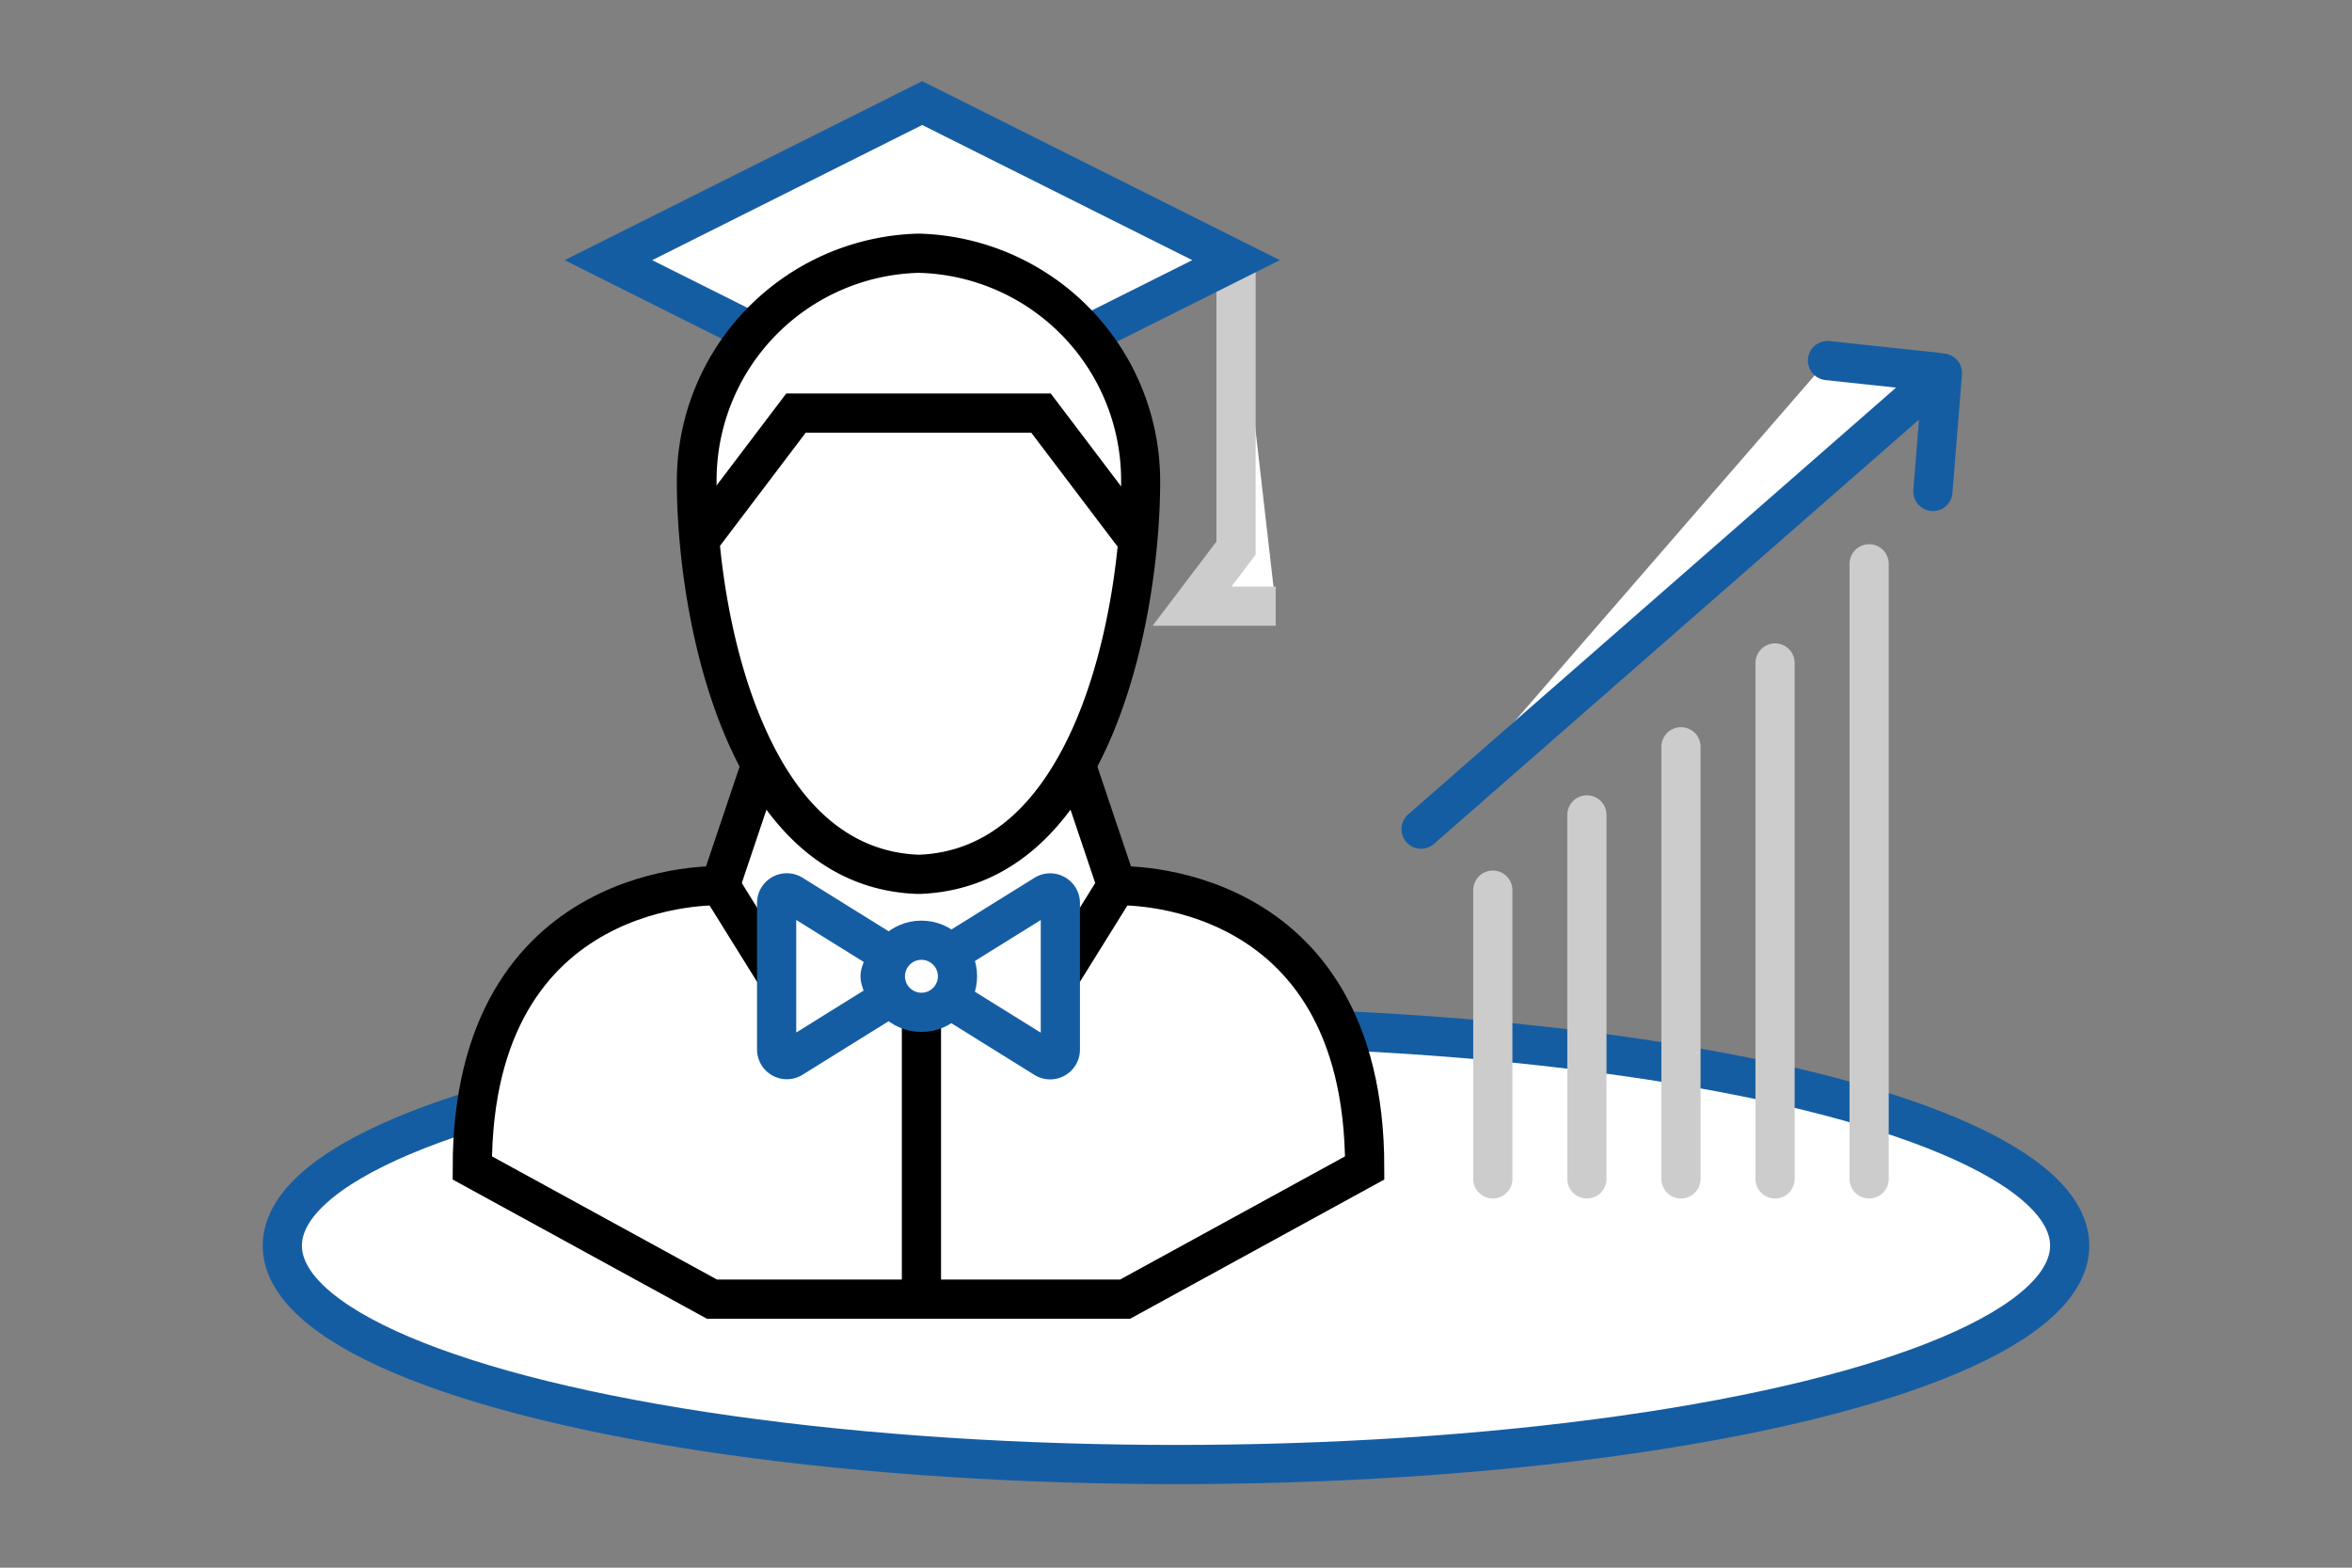 <svg id="Layer_1" data-name="Layer 1" xmlns="http://www.w3.org/2000/svg" viewBox="0 0 300 200"><rect x="0" y="0" width="300" height="200" fill="#808080" stroke="none"/><defs><style>.cls-1,.cls-2,.cls-3,.cls-4,.cls-5,.cls-6,.cls-7,.cls-8{fill:#fff;}.cls-1,.cls-3,.cls-5{stroke:#155da2;}.cls-1{stroke-linejoin:round;}.cls-1,.cls-2,.cls-3,.cls-4,.cls-5,.cls-6,.cls-8{stroke-width:5px;}.cls-2,.cls-4{stroke:#ccc;}.cls-2,.cls-3,.cls-8{stroke-linecap:round;}.cls-2,.cls-3,.cls-4,.cls-5,.cls-6,.cls-8{stroke-miterlimit:10;}.cls-6,.cls-8{stroke:#000;}</style></defs><title>poolcorp-icons-artboards</title><ellipse class="cls-1" cx="150" cy="158.92" rx="113.99" ry="27.92"/><line class="cls-2" x1="190.41" y1="150.4" x2="190.41" y2="113.56"/><line class="cls-2" x1="202.41" y1="150.4" x2="202.41" y2="103.96"/><line class="cls-2" x1="214.41" y1="150.4" x2="214.41" y2="95.27"/><line class="cls-2" x1="226.41" y1="150.4" x2="226.41" y2="84.58"/><line class="cls-2" x1="238.41" y1="71.93" x2="238.41" y2="150.4"/><path class="cls-3" d="M181.26,105.78l65.9-57.66a.37.37,0,0,0-.19-.64L233.1,46"/><line class="cls-3" x1="247.76" y1="47.59" x2="246.54" y2="62.7"/><polyline class="cls-4" points="157.66 33.19 157.66 69.92 152.05 77.33 162.72 77.33"/><polygon class="cls-5" points="117.63 53.22 77.6 33.19 117.63 13.15 157.66 33.19 117.63 53.22"/><path class="cls-6" d="M142.45,113l-4.74-14.08H96.6L91.86,113s-31.62-1.29-31.62,36l30.57,16.74h52.7L174.07,149C174.07,111.67,142.45,113,142.45,113Z"/><path class="cls-7" d="M117,111.54c-9.68-.39-17.16-6.68-22.23-18.71-4.37-10.37-5.93-23-5.93-31.43A29,29,0,0,1,117,32.31h.36A29,29,0,0,1,145.48,61.4c0,8.39-1.55,21.06-5.93,31.43-5.07,12-12.55,18.32-22.23,18.71H117Z"/><path d="M117.15,34.81h.11A26.49,26.49,0,0,1,143,61.4c0,8.15-1.5,20.43-5.73,30.46-4.67,11-11.4,16.83-20,17.18h-.13c-8.62-.35-15.36-6.13-20-17.18-4.23-10-5.74-22.31-5.74-30.46a26.49,26.49,0,0,1,25.73-26.59h.09m.27-5h-.53v0A31.61,31.61,0,0,0,86.33,61.4c0,17.21,6.16,51.66,30.56,52.64v0l.27,0,.26,0v0c24.4-1,30.56-35.43,30.56-52.64a31.61,31.61,0,0,0-30.56-31.59v0Z"/><line class="cls-6" x1="91.86" y1="112.96" x2="99.07" y2="124.55"/><line class="cls-6" x1="142.45" y1="112.96" x2="135.24" y2="124.55"/><line class="cls-6" x1="117.53" y1="129.16" x2="117.53" y2="165.74"/><polyline class="cls-8" points="144.37 68 132.78 52.7 101.53 52.7 89.94 68"/><path class="cls-5" d="M121.46,122.65l.52,1.47a1.3,1.3,0,0,1,0,.87l-.52,1.46A1.3,1.3,0,0,0,122,128l11.25,7a1.3,1.3,0,0,0,2-1.11V115.22a1.3,1.3,0,0,0-2-1.1l-11.25,7A1.31,1.31,0,0,0,121.46,122.65Z"/><path class="cls-5" d="M112.85,126.45l-.52-1.46a1.44,1.44,0,0,1,0-.87l.52-1.47a1.3,1.3,0,0,0-.54-1.54l-11.25-7a1.3,1.3,0,0,0-2,1.1v18.66a1.3,1.3,0,0,0,2,1.11l11.25-7A1.29,1.29,0,0,0,112.85,126.45Z"/><circle class="cls-5" cx="117.53" cy="124.55" r="4.6"/></svg>